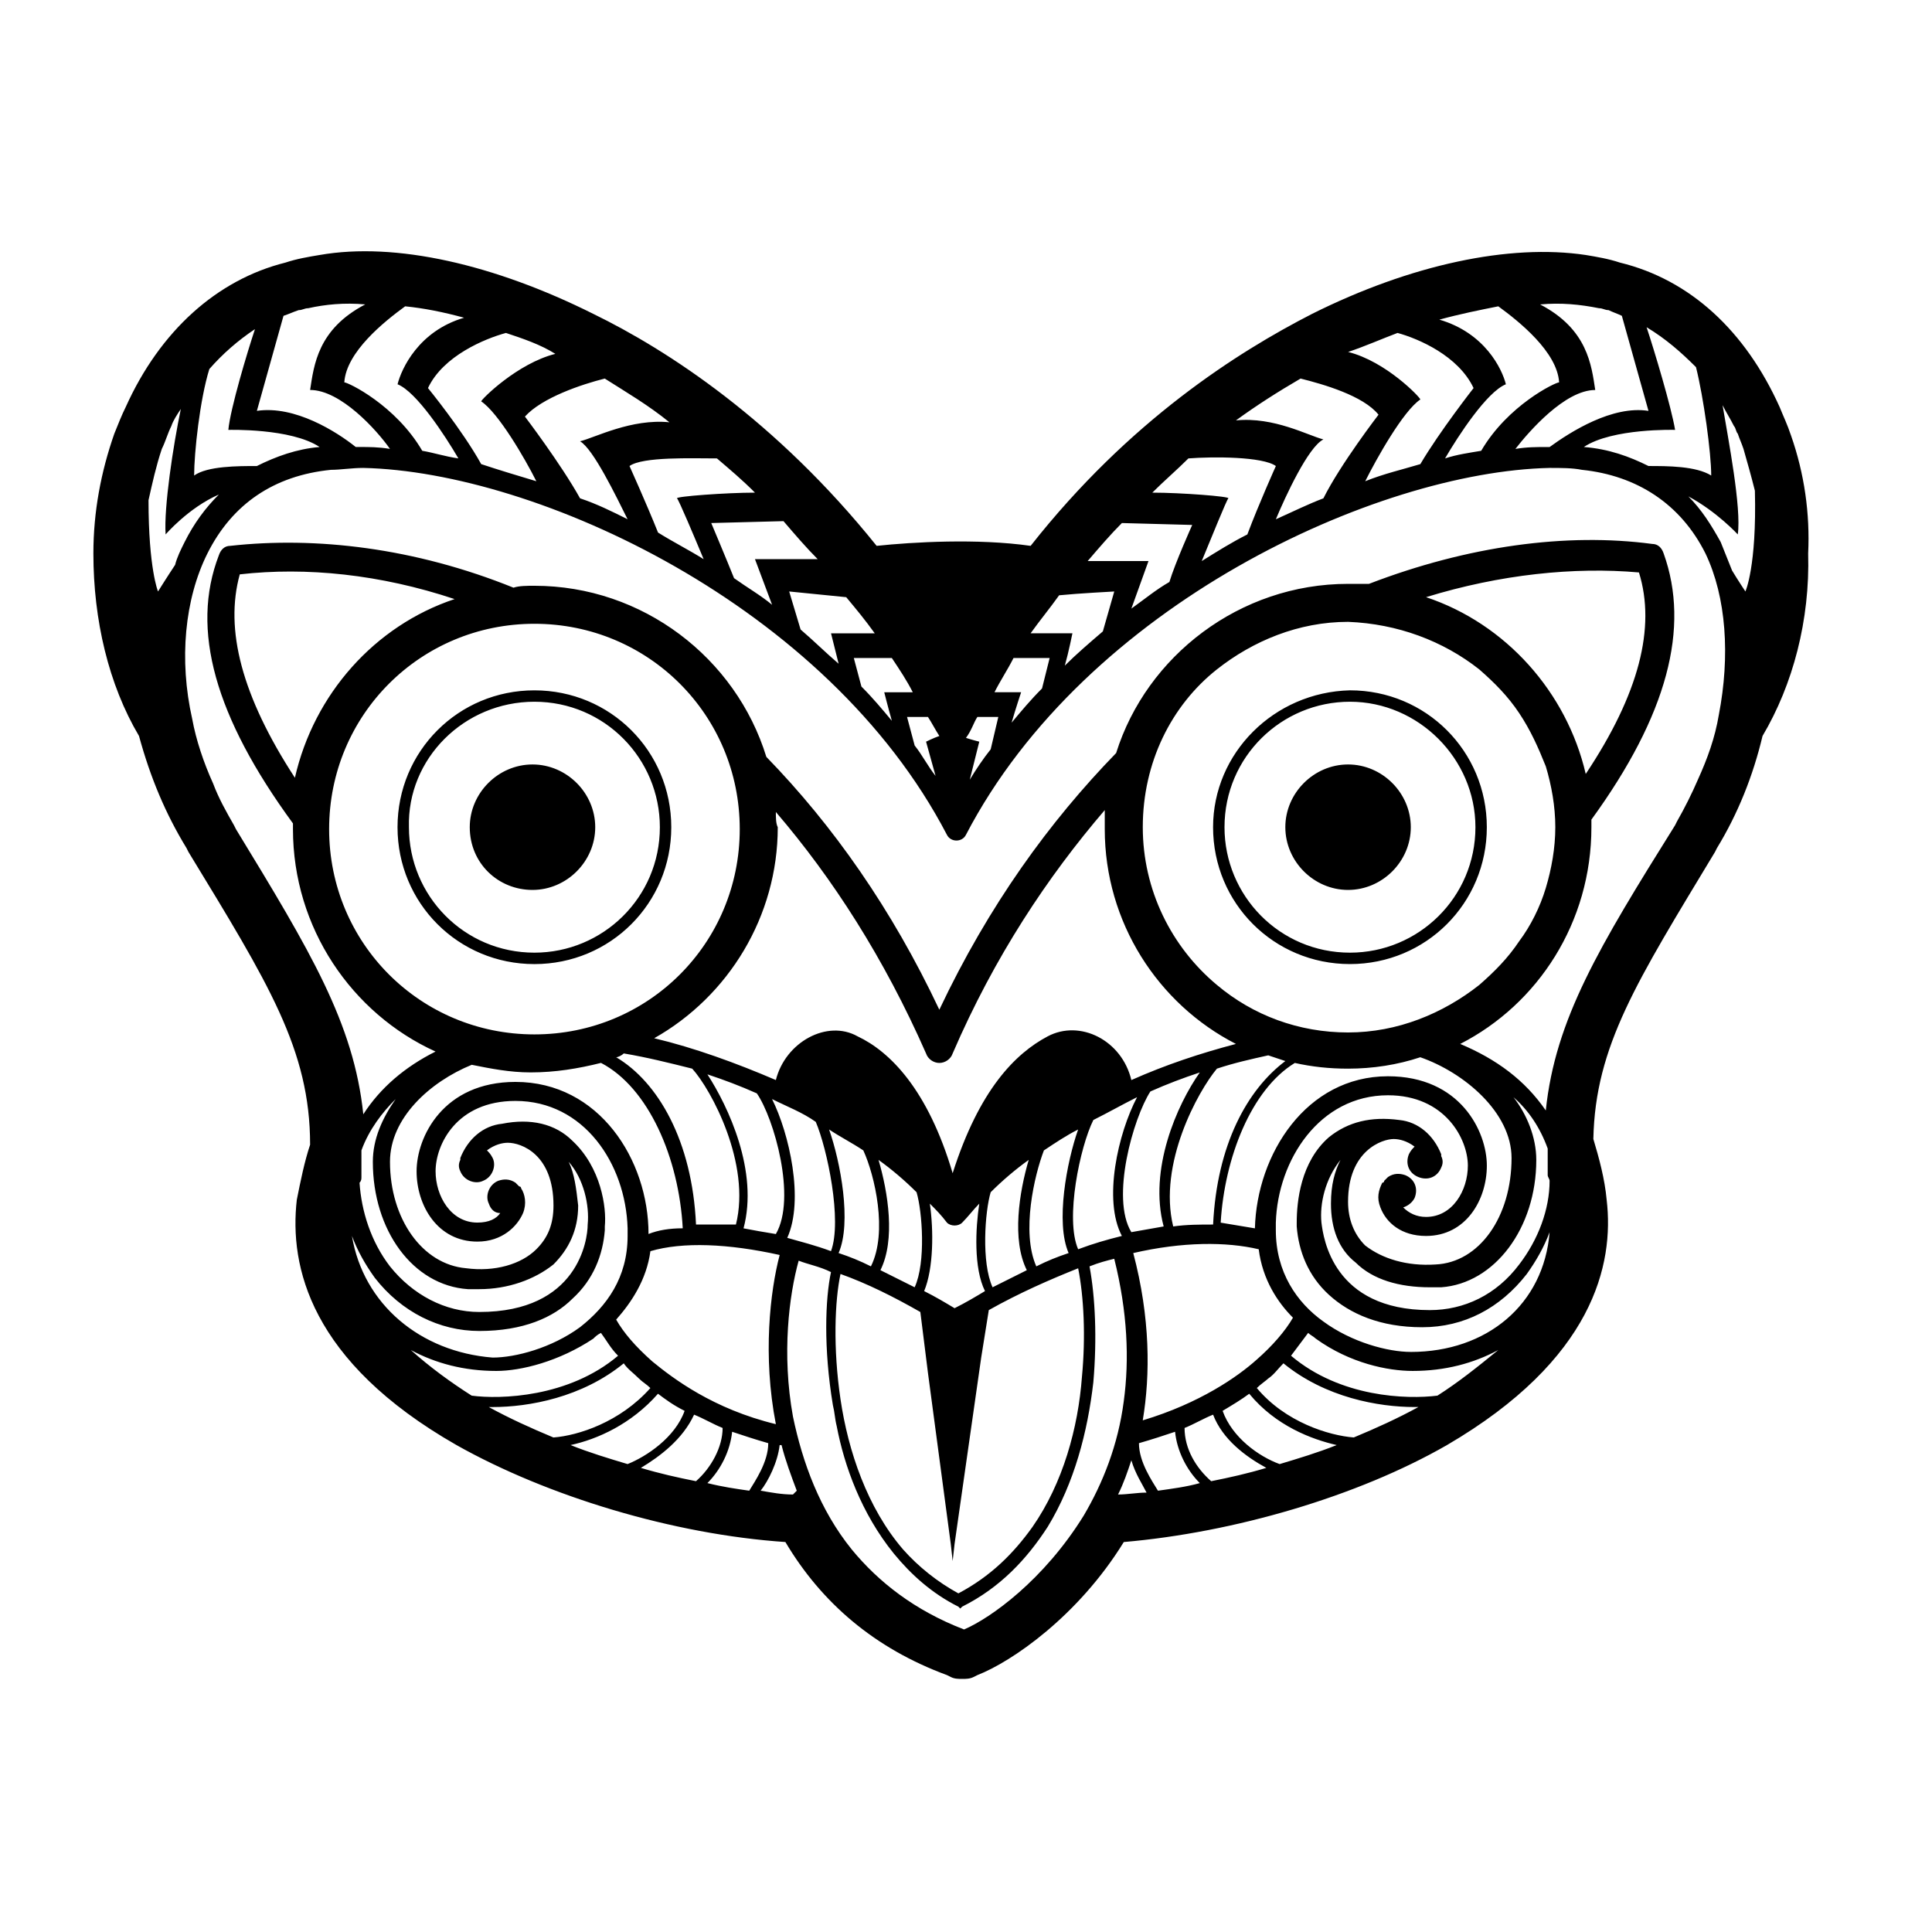 <?xml version="1.0" encoding="UTF-8"?>
<!-- Uploaded to: SVG Repo, www.svgrepo.com, Generator: SVG Repo Mixer Tools -->
<svg fill="#000000" width="800px" height="800px" version="1.1" viewBox="144 144 512 512" xmlns="http://www.w3.org/2000/svg">
 <path d="m618.65 259.44c-1.008-3.023-2.016-5.039-3.023-7.559-9.07-20.152-23.68-33.754-42.32-38.289-3.023-1.008-6.047-1.512-9.07-2.016-20.152-3.023-46.352 2.519-72.547 15.617-19.648 10.078-48.367 28.215-74.562 61.465-14.105-2.016-31.234-1.008-40.809 0-26.703-33.25-55.418-51.891-75.066-61.465-26.199-13.098-52.398-19.145-72.551-15.617-3.023 0.504-6.047 1.008-9.07 2.016-18.137 4.535-33.25 18.137-42.32 38.289-1.004 2.016-2.012 4.535-3.019 7.055-3.527 10.078-5.543 20.656-5.543 31.738 0 17.633 4.031 34.762 12.09 48.367 3.023 11.082 7.055 20.656 12.598 29.723l0.504 1.008c21.16 34.762 32.242 52.395 32.242 77.586-1.512 4.535-2.519 9.574-3.527 14.609-2.016 17.633 3.527 42.824 42.32 64.992 24.184 13.602 57.434 23.68 87.16 25.695 9.574 16.121 23.68 28.215 42.824 35.266l1.008 0.504c1.008 0.504 2.016 0.504 3.023 0.504 1.008 0 2.016 0 3.023-0.504l1.008-0.504c9.07-3.527 26.703-15.617 38.793-35.266 29.223-2.519 61.969-12.09 85.648-25.695 38.793-22.672 44.336-47.863 42.32-64.992-0.504-5.543-2.016-11.082-3.527-16.121 0.504-24.688 11.586-41.816 32.242-76.074l0.504-1.008c5.543-9.07 9.574-19.145 12.09-29.727 8.062-13.602 12.594-30.73 12.09-48.367 0.508-10.574-1.004-21.156-4.531-31.23zm-25.191-18.141c2.016 8.062 4.031 22.672 4.031 28.719-4.031-2.519-11.586-2.519-16.625-2.519-5.039-2.519-10.578-4.535-17.129-5.039 7.559-5.039 24.184-4.535 24.184-4.535-1.008-6.047-5.543-21.16-7.559-27.207 5.039 3.027 9.066 6.555 13.098 10.582zm-25.695-15.617c1.008 0 1.512 0.504 2.519 0.504 1.008 0.504 2.519 1.008 3.527 1.512l7.055 25.191c-9.574-1.512-20.656 5.543-26.199 9.574h-0.504c-3.023 0-5.543 0-8.566 0.504 3.527-4.535 13.098-15.617 21.16-15.617-1.008-6.551-2.016-16.121-14.609-22.672 5.543-0.508 10.582-0.004 15.617 1.004zm-26.699-0.504c5.543 4.031 15.617 12.09 16.121 20.152-1.008 0-13.602 6.047-20.656 18.137-3.023 0.504-6.551 1.008-9.574 2.016 3.527-6.047 11.082-17.633 16.121-19.648-1.008-4.031-5.543-13.602-17.633-17.129 5.543-1.512 10.582-2.519 15.621-3.527zm-26.703 7.055c5.543 1.512 16.121 6.047 20.152 14.609 0 0-9.07 11.586-14.105 20.152-5.039 1.512-9.574 2.519-14.609 4.535 3.023-6.047 10.078-18.641 14.609-21.664 0-0.504-9.07-10.078-19.145-12.594 4.531-1.512 9.066-3.527 13.098-5.039zm-25.695 12.09c6.047 1.512 16.625 4.535 20.656 9.574 0 0-10.078 13.098-14.609 22.168-4.031 1.512-8.062 3.527-12.594 5.543 2.519-6.047 8.566-19.145 12.594-21.16-4.031-1.008-13.098-6.047-23.176-5.039 5.543-4.031 11.086-7.559 17.129-11.086zm-29.723 21.16c6.551-0.504 19.648-0.504 23.176 2.016 0 0-4.535 10.078-7.559 18.137-4.031 2.016-8.062 4.535-12.09 7.055 2.519-6.047 6.551-16.121 7.055-16.625s-12.594-1.512-20.152-1.512c3.019-3.023 6.547-6.047 9.57-9.07zm-17.633 17.129 18.641 0.504s-4.535 10.078-6.047 15.113c-3.527 2.016-6.551 4.535-10.078 7.055l4.535-12.594h-16.121c3.023-3.527 6.047-7.055 9.07-10.078zm-16.629 19.145c5.039-0.504 14.609-1.008 14.609-1.008l-3.023 10.578c-3.527 3.023-7.055 6.047-10.078 9.07 1.008-3.527 2.016-8.566 2.016-8.566h-11.082c2.523-3.523 5.043-6.547 7.559-10.074zm-12.09 16.629h9.574l-2.016 8.059c-3.023 3.023-5.543 6.047-8.062 9.07 1.008-3.527 2.519-8.062 2.519-8.062h-7.055c1.512-3.023 3.527-6.047 5.039-9.066zm-9.574 15.617h5.543l-2.016 8.566c-2.016 2.519-4.031 5.543-5.543 8.062l2.519-10.078s-2.016-0.504-3.527-1.008c1.516-2.016 2.019-4.031 3.023-5.543zm-10.074 5.039c-1.512 0.504-3.527 1.512-3.527 1.512l2.519 9.07c-2.016-2.519-3.527-5.543-5.543-8.062l-2.016-7.559h5.543c1.008 1.512 2.016 3.527 3.023 5.039zm-12.594-20.656c2.016 3.023 4.031 6.047 5.543 9.07h-7.559s1.008 4.031 2.016 7.559c-2.519-3.023-5.039-6.047-8.062-9.07l-2.016-7.559zm-4.535-6.551h-11.586s1.008 4.031 2.016 8.062c-3.527-3.023-6.551-6.047-10.078-9.07l-3.023-10.078s10.078 1.008 15.113 1.512c2.519 3.023 5.039 6.047 7.559 9.574zm-15.113-19.648h-16.625l4.535 12.09c-3.023-2.519-6.551-4.535-10.078-7.055-2.016-5.039-6.047-14.609-6.047-14.609l19.145-0.504c3.023 3.527 6.047 7.055 9.07 10.078zm-26.703-26.703c3.527 3.023 6.551 5.543 10.078 9.07-7.559 0-21.16 1.008-20.656 1.512s4.535 10.078 7.055 16.121c-4.031-2.519-8.062-4.535-12.09-7.055-3.023-7.559-7.559-17.633-7.559-17.633 3.523-2.519 16.621-2.016 23.172-2.016zm-29.727-21.16c5.543 3.527 11.586 7.055 17.129 11.586-10.078-1.008-19.648 4.031-23.68 5.039 3.527 2.016 9.574 14.609 12.594 20.656-4.031-2.016-8.062-4.031-12.594-5.543-5.039-9.07-14.609-21.664-14.609-21.664 4.535-5.035 15.117-8.562 21.16-10.074zm-13.098-6.547c-10.078 2.519-19.648 12.09-19.648 12.594 4.535 3.023 11.586 15.113 14.609 21.16-5.039-1.512-10.078-3.023-14.609-4.535-5.039-9.07-14.105-20.152-14.105-20.152 4.031-8.566 15.113-13.098 20.656-14.609 4.531 1.512 9.066 3.023 13.098 5.543zm-39.801-12.598c5.039 0.504 10.078 1.512 15.617 3.023-12.09 3.527-16.625 13.602-17.633 17.633 5.039 2.016 12.594 13.602 16.121 19.648-3.527-0.504-6.551-1.512-9.574-2.016-7.055-12.09-19.648-18.137-20.656-18.137 0.508-8.059 10.582-16.121 16.125-20.152zm-32.242 2.519c1.512-0.504 2.519-1.008 4.031-1.512 1.008 0 1.512-0.504 2.519-0.504 4.535-1.008 9.574-1.512 15.113-1.008-12.594 6.551-13.602 16.121-14.609 22.672 8.062 0 17.633 10.578 21.16 15.617-3.023-0.504-5.543-0.504-8.062-0.504h-1.008c-5.039-4.031-16.121-11.082-26.199-9.574zm-19.652 14.105c3.527-4.031 7.559-7.559 12.09-10.578-2.016 6.047-6.551 21.16-7.055 26.703 0 0 16.625-0.504 24.184 4.535-6.047 0.504-11.586 2.519-16.625 5.039-5.039 0-13.098 0-16.625 2.519 0.004-6.051 1.516-20.156 4.031-28.219zm-13.602 58.945s-2.519-6.047-2.519-24.184c1.008-4.535 2.016-9.07 3.527-13.602 1.008-2.016 1.512-4.027 2.519-6.043 0.504-1.512 1.512-3.023 2.519-4.535-2.016 9.574-4.535 26.199-4.031 33.25 0 0 6.047-7.055 14.105-10.578-3.527 3.527-6.551 7.559-9.07 12.594-1.008 2.016-2.016 4.031-2.519 6.047-2.012 3.023-4.531 7.051-4.531 7.051zm51.391 170.79c1.512 4.031 3.527 7.559 6.047 11.082 7.055 9.07 17.129 14.105 27.711 14.105 11.586 0 19.648-3.527 24.688-8.566 5.543-5.039 8.062-11.586 8.566-18.137v-1.008c0.504-5.039-1.008-15.617-8.566-22.672-4.535-4.535-11.082-6.047-18.641-4.535-5.039 0.504-9.07 4.031-11.082 9.07v0.504c-0.504 1.008-0.504 2.016 0 3.023 1.008 2.519 4.031 3.527 6.047 2.519 2.519-1.008 3.527-4.031 2.519-6.047-0.504-1.008-1.008-1.512-1.512-2.016 2.016-1.512 4.031-2.016 5.543-2.016 3.527 0 12.09 3.023 12.09 16.625 0 5.039-1.512 8.566-4.535 11.586-4.031 4.031-11.082 6.047-18.641 5.039-11.586-1.008-20.152-13.098-20.152-28.215 0-11.586 10.578-21.16 21.664-25.695 5.039 1.008 10.078 2.016 15.617 2.016 6.551 0 12.594-1.008 18.641-2.519 12.594 6.551 20.656 25.191 21.664 43.832-3.527 0-6.551 0.504-9.07 1.512 0-19.648-13.098-40.305-35.266-40.305-19.145 0-26.199 14.609-26.199 23.68 0 9.07 5.543 18.641 16.121 18.641 6.551 0 10.578-4.031 12.09-7.559 1.008-2.519 0.504-5.039-0.504-6.551 0 0 0-0.504-0.504-0.504l-1.008-1.008c-1.512-1.008-3.023-1.008-4.535-0.504-2.519 1.008-3.527 4.031-2.519 6.047 0.504 1.512 1.512 2.519 3.023 2.519-1.008 1.512-3.023 2.519-6.047 2.519-7.055 0-11.082-7.055-11.082-13.602 0-7.055 5.543-18.641 21.16-18.641 18.137 0 29.223 16.625 29.727 33.754v2.016c0 11.082-5.543 18.641-12.594 24.184-7.559 5.543-17.129 8.062-23.176 8.062-19.148-1.504-34.266-14.102-37.285-32.238zm57.434-19.648c4.031 4.535 5.543 11.586 5.039 16.625 0 4.031-2.519 23.176-28.719 23.176-9.07 0-17.633-4.535-23.68-12.09-5.039-6.551-7.559-14.609-8.062-22.168 0.504-0.504 0.504-1.008 0.504-1.512v-6.551-0.504c2.016-5.543 5.543-10.078 9.07-13.602-3.527 5.039-6.047 10.578-6.047 16.625 0 18.137 10.578 32.746 25.191 33.754h3.023c7.559 0 14.609-2.519 19.648-6.551 4.031-4.031 6.551-9.07 6.551-15.617-0.504-4.531-1.008-8.562-2.519-11.586zm-9.07-142.58c30.23 0 54.41 24.184 54.41 54.41 0 30.23-24.184 54.41-54.41 54.41-30.23 0-54.41-24.184-54.41-54.41 0-30.227 24.184-54.41 54.41-54.41zm-63.48 40.809c-14.105-21.664-18.641-39.297-14.609-53.906 17.633-2.016 37.281 0 56.93 6.551-21.16 7.051-37.281 25.188-42.32 47.355zm127.46 9.07c15.113 17.633 28.719 38.793 39.801 63.984 0.504 1.512 2.016 2.519 3.527 2.519 1.512 0 3.023-1.008 3.527-2.519 11.082-25.695 25.191-46.855 40.305-64.488v5.039c0 24.688 14.105 46.352 34.762 56.93-9.574 2.519-18.641 5.543-27.711 9.574-2.519-10.578-13.602-16.121-22.168-11.586-8.566 4.535-18.137 14.105-25.191 36.273-6.551-22.168-16.625-32.242-25.191-36.273-8.059-4.539-19.141 1.508-21.66 11.582-10.578-4.535-21.664-8.566-32.242-11.082 19.648-11.082 32.746-32.242 32.746-55.922-0.504-1.012-0.504-2.519-0.504-4.031zm186.41-37.789c4.031 3.527 7.559 7.055 10.578 11.586 3.023 4.535 5.039 9.07 7.055 14.105 1.512 5.039 2.519 10.578 2.519 16.121 0 5.543-1.008 11.082-2.519 16.121-1.512 5.039-4.031 10.078-7.055 14.105-3.023 4.535-6.551 8.062-10.578 11.586-9.574 7.559-21.664 12.594-34.762 12.594s-25.191-4.535-34.762-12.594c-12.09-10.078-19.648-25.191-19.648-41.816 0-17.129 7.559-32.242 19.648-41.816 9.574-7.559 21.664-12.594 34.762-12.594 13.098 0.512 25.188 5.047 34.762 12.602zm-14.105-19.145c19.648-6.047 39.297-8.062 56.426-6.551 4.535 14.609 0 32.242-14.105 53.402-5.039-21.66-21.16-39.797-42.32-46.852zm-77.59 173.82c13.098-3.023 24.688-3.023 33.25-1.008 1.008 8.062 5.039 14.105 9.07 18.137-2.016 3.527-5.543 7.559-9.574 11.082-5.039 4.535-15.113 11.586-30.23 16.121 2.019-12.09 2.019-27.203-2.516-44.332zm-3.019-4.535c-4.031 1.008-7.559 2.016-11.586 3.527-3.527-8.062 0.504-27.207 4.031-34.258 4.031-2.016 7.559-4.031 11.586-6.047-5.039 9.57-9.07 27.207-4.031 36.777zm-92.703-36.273c4.031 2.016 8.062 3.527 11.586 6.047 3.023 7.055 7.055 26.199 4.031 34.258-4.031-1.512-8.062-2.519-11.586-3.527 4.535-10.074 0.504-27.711-4.031-36.777zm1.008 86.152c-16.625-4.031-27.207-12.09-32.746-16.625-4.535-4.031-7.559-7.559-9.574-11.082 4.031-4.535 8.062-10.578 9.07-18.137 8.566-2.519 20.656-2.016 34.258 1.008-2.519 9.566-4.535 26.699-1.008 44.836zm-21.16-52.902c-1.008-22.168-10.078-37.785-21.16-44.336 0.504 0 1.512-0.504 2.016-1.008 6.047 1.008 12.09 2.519 18.137 4.031 5.039 5.543 15.617 25.191 11.586 41.312h-10.578zm21.16 2.519c-3.023-0.504-6.047-1.008-8.566-1.512 4.031-15.113-4.031-32.242-9.574-40.809 4.535 1.512 8.566 3.023 13.098 5.039 4.539 6.551 10.586 27.711 5.043 37.281zm14.105-27.711c3.023 2.016 6.047 3.527 9.07 5.543 3.023 6.551 6.551 21.664 2.016 30.73-3.023-1.512-5.543-2.519-8.566-3.527 3.527-8.059 0.504-24.18-2.519-32.746zm13.102 8.062c3.527 2.519 7.055 5.543 10.078 8.566 1.512 5.039 2.519 18.641-0.504 25.191-3.023-1.512-6.047-3.023-9.07-4.535 4.031-8.062 2.016-20.656-0.504-29.223zm-10.078 30.23c7.055 2.519 14.105 6.047 21.16 10.078l2.016 16.121 6.047 45.344 0.504 4.535 0.504-4.535 7.055-49.375 2.016-12.594c8.062-4.535 16.121-8.062 23.68-11.082 1.512 7.559 2.016 18.137 1.008 28.719-1.008 13.602-5.039 28.215-13.098 39.801-5.039 7.055-11.082 13.098-19.648 17.633-5.543-3.023-10.578-7.055-14.609-11.586-9.574-11.082-14.609-26.199-16.625-39.801-2.023-13.609-1.52-26.207-0.008-33.258zm23.68-18.641c1.512 1.512 3.023 3.023 4.535 5.039 1.008 1.008 3.023 1.008 4.031 0 1.512-1.512 3.023-3.527 4.535-5.039-1.008 6.551-1.512 17.129 1.512 23.176-2.519 1.512-5.039 3.023-8.062 4.535-2.519-1.512-5.039-3.023-8.062-4.535 2.519-6.047 2.519-16.125 1.512-23.176zm36.777 13.098c-3.023 1.008-5.543 2.016-8.566 3.527-4.031-9.07-0.504-24.184 2.016-30.73 3.023-2.016 6.047-4.031 9.07-5.543-3.023 8.562-6.047 24.684-2.519 32.746zm-11.082 4.535c-3.023 1.512-6.047 3.023-9.07 4.535-3.023-6.551-2.016-20.152-0.504-25.191 3.023-3.023 6.551-6.047 10.078-8.566-2.519 8.566-4.535 21.16-0.504 29.223zm32.746-47.359c4.535-2.016 8.566-3.527 13.098-5.039-6.047 8.566-13.602 25.695-9.574 40.809-3.023 0.504-5.543 1.008-8.566 1.512-5.535-9.066 0.508-30.227 5.043-37.281zm6.047 35.77c-4.031-16.625 6.551-35.77 11.586-41.816 4.535-1.512 9.07-2.519 13.602-3.527 1.512 0.504 3.023 1.008 4.535 1.512-10.078 7.559-18.137 22.168-19.145 43.328-3.523 0-7.051 0-10.578 0.504zm-202.03 32.75c6.551 3.527 14.105 5.543 22.672 5.543 6.551 0 16.625-2.519 25.695-8.566 0.504-0.504 1.008-1.008 2.016-1.512 1.512 2.016 2.519 4.031 4.535 6.047-13.098 11.082-31.234 11.586-38.793 10.578-5.547-3.527-11.086-7.559-16.125-12.09zm20.656 15.113h1.008c9.574 0 23.68-2.519 34.762-11.586 1.008 1.512 2.519 2.519 4.031 4.031 1.008 1.008 2.016 1.512 3.023 2.519-8.062 9.07-19.145 12.594-25.695 13.098-6.047-2.519-11.586-5.039-17.129-8.062zm21.664 10.074c7.055-1.512 16.121-5.543 23.176-13.602 2.016 1.512 4.031 3.023 7.055 4.535-2.519 7.055-10.078 12.09-15.113 14.105-5.043-1.512-10.078-3.023-15.117-5.039zm18.641 6.047c5.039-3.023 11.082-7.559 14.105-14.105 2.519 1.008 5.039 2.519 7.559 3.527 0 5.039-3.023 10.578-7.055 14.105-5.039-1.008-9.57-2.016-14.609-3.527zm17.633 4.031c3.527-3.527 6.047-8.566 6.551-13.602 3.023 1.008 6.047 2.016 9.574 3.023 0 5.039-3.527 10.078-5.039 12.594-3.527-0.504-7.055-1.008-11.086-2.016zm22.672 3.023c-3.023 0-5.543-0.504-8.566-1.008 2.016-2.519 4.535-7.559 5.039-12.09h0.504c1.008 4.031 2.519 8.062 4.031 12.09-0.504 0.504-1.008 1.008-1.008 1.008zm77.082 5.539c-10.578 17.129-24.688 27.207-31.738 30.23-13.098-5.039-22.672-12.594-29.727-21.16-8.566-10.578-13.098-23.176-15.617-35.266-3.023-16.625-1.008-32.242 1.512-41.312 2.519 1.008 5.543 1.512 8.566 3.023-1.512 7.055-2.016 20.152 0.504 35.266 0.504 2.016 0.504 3.527 1.008 5.543 2.016 10.578 6.551 23.176 15.113 33.754 4.535 5.543 10.078 10.578 17.129 14.105l0.504 0.504 0.504-0.504c10.078-5.039 17.129-12.594 22.672-21.16 7.055-11.586 10.578-25.191 12.09-38.289 1.008-11.586 0.504-22.672-1.008-30.73 2.519-1.008 4.535-1.512 6.551-2.016 3.527 14.105 4.031 26.703 2.519 37.785-1.512 11.586-5.543 21.664-10.582 30.227zm9.07-5.539c1.512-3.023 2.519-6.047 3.527-9.07 1.008 3.527 3.023 6.551 4.031 8.566-2.523 0-5.039 0.504-7.559 0.504zm10.578-1.008c-1.512-2.519-5.039-7.559-5.039-12.594 3.527-1.008 6.551-2.016 9.574-3.023 0.504 5.039 3.023 10.078 6.551 13.602-3.527 1.008-7.559 1.512-11.086 2.016zm14.105-2.519c-4.031-3.527-7.055-8.566-7.055-14.105 2.519-1.008 5.039-2.519 7.559-3.527 2.519 6.551 8.566 11.082 14.105 14.105-5.035 1.512-9.57 2.519-14.609 3.527zm18.141-4.535c-5.543-2.016-12.594-7.055-15.113-14.105 2.519-1.512 5.039-3.023 7.055-4.535 7.055 8.566 16.625 12.09 23.176 13.602-5.043 2.016-10.082 3.527-15.117 5.039zm19.648-7.055c-6.551-0.504-18.137-4.031-25.695-13.098 1.008-1.008 2.519-2.016 3.023-2.519 1.512-1.008 2.519-2.519 4.031-4.031 11.082 9.07 25.191 11.586 34.762 11.586h1.008c-5.543 3.027-11.086 5.547-17.129 8.062zm22.164-11.082c-8.062 1.008-25.695 0.504-38.793-10.578 1.512-2.016 3.023-4.031 4.535-6.047 0.504 0.504 1.512 1.008 2.016 1.512 9.07 6.551 19.145 8.566 25.695 8.566 8.566 0 16.121-2.016 22.672-5.543-5.543 4.531-10.582 8.562-16.125 12.09zm-7.051-11.586c-6.047 0-15.617-2.519-23.176-8.062-7.055-5.039-12.594-13.098-12.594-24.184v-2.016c0.504-16.625 11.586-33.754 29.727-33.754 15.113 0 21.16 11.586 21.16 18.641 0 6.551-4.031 13.602-11.082 13.602-2.519 0-4.535-1.008-6.047-2.519 1.512-0.504 2.519-1.512 3.023-2.519 1.008-2.519 0-5.039-2.519-6.047-1.512-0.504-3.023-0.504-4.535 0.504l-1.008 1.008s0 0.504-0.504 0.504c-1.008 2.016-1.512 4.031-0.504 6.551 1.512 4.031 5.543 7.559 12.09 7.559 10.578 0 16.121-9.574 16.121-18.641 0-9.07-7.055-23.68-26.199-23.68-21.664 0-34.762 20.656-35.266 40.305-3.023-0.504-6.047-1.008-9.07-1.512 1.008-17.129 8.062-35.266 19.648-42.32 4.535 1.008 9.07 1.512 14.105 1.512 6.551 0 13.098-1.008 19.145-3.023 11.586 4.031 24.184 14.609 24.184 26.703 0 15.617-8.566 27.711-20.152 28.215-7.559 0.504-14.105-1.512-18.641-5.039-3.023-3.023-4.535-7.055-4.535-11.586 0-13.602 9.07-16.625 12.09-16.625 1.512 0 3.527 0.504 5.543 2.016-0.504 0.504-1.008 1.008-1.512 2.016-1.008 2.519 0 5.039 2.519 6.047 2.519 1.008 5.039 0 6.047-2.519 0.504-1.008 0.504-2.016 0-3.023v-0.504c-2.016-5.039-6.047-8.566-11.082-9.07-7.559-1.008-13.602 0.504-18.641 4.535-7.559 6.551-8.566 17.129-8.566 22.672v1.008c0.504 6.551 3.023 13.098 8.566 18.137 5.543 5.039 13.602 8.566 24.688 8.566 11.082 0 20.656-5.039 27.711-14.105 2.519-3.527 4.535-7.055 6.047-11.082-1.516 19.137-16.629 31.734-36.781 31.734zm-14.609-23.68c4.535 4.535 11.586 6.551 19.648 6.551h3.023c14.105-1.008 25.191-15.617 25.191-33.754 0-6.047-2.519-12.09-6.047-16.625 4.031 3.527 7.055 8.062 9.07 13.602v7.055c0 0.504 0.504 1.008 0.504 1.512 0 7.559-3.023 15.617-8.062 22.168-6.047 8.062-14.609 12.09-23.68 12.09-25.695 0-28.215-19.145-28.719-23.176-0.504-5.039 1.008-11.586 5.039-16.625-1.512 3.023-2.519 6.551-2.519 11.586 0 6.547 2.016 12.09 6.551 15.617zm96.227-145.1c-1.008 6.047-3.023 11.586-5.543 17.129-1.512 3.527-3.527 7.559-5.543 11.082l-0.504 1.008c-20.152 32.246-31.738 51.391-34.258 75.574-5.543-8.062-13.098-13.602-22.672-17.633 20.656-10.578 34.762-32.242 34.762-57.434v-2.016c20.152-27.711 26.199-50.883 19.145-70.535-0.504-1.512-1.512-2.519-3.023-2.519-22.672-3.023-48.871 0.504-75.066 10.578h-5.543c-28.719 0-53.402 19.145-61.465 44.84-17.633 18.137-33.754 40.305-46.855 68.016-12.59-26.703-28.211-48.871-45.844-67.008-8.059-26.195-32.746-45.34-61.465-45.34-2.016 0-4.031 0-5.543 0.504-26.199-10.578-52.395-13.602-75.066-11.082-1.512 0-2.519 1.008-3.023 2.519-7.559 19.648-1.008 42.824 19.648 71.039v1.512c0 26.199 15.617 48.871 37.785 58.945-8.062 4.031-14.609 9.574-19.145 16.625-2.519-24.184-14.105-43.328-33.754-75.57l-0.504-1.008c-2.016-3.527-4.031-7.055-5.543-11.082-2.519-5.543-4.535-11.586-5.543-17.129-3.527-15.617-2.016-31.738 4.031-43.832 6.551-13.098 17.633-20.656 32.746-22.168 2.519 0 5.543-0.504 8.566-0.504 45.848 1.008 122.93 36.273 154.67 97.234 0.504 1.008 1.512 1.512 2.519 1.512 1.008 0 2.016-0.504 2.519-1.512 31.738-60.961 108.82-96.227 154.67-97.234 3.023 0 6.047 0 8.566 0.504 14.609 1.512 26.199 9.07 32.746 22.168 5.547 11.578 6.555 27.199 3.531 42.816zm7.051-32.75s-2.016-3.023-3.527-5.543c-1.008-2.519-2.016-5.039-3.023-7.559-2.519-4.535-5.039-8.566-8.566-12.09 7.559 4.031 13.098 10.078 13.098 10.078 1.008-7.055-2.519-25.191-4.031-34.258 1.008 2.016 2.016 3.527 3.023 5.543 0.504 0.504 0.504 1.512 1.008 2.016 0.504 1.512 1.008 2.519 1.512 4.031 1.008 3.527 2.016 7.055 3.023 11.082 0.508 20.152-2.516 26.699-2.516 26.699zm-141.07 62.473c0 20.152 16.121 36.273 36.273 36.273s36.273-16.121 36.273-36.273-16.121-36.273-36.273-36.273c-20.148 0.504-36.273 16.625-36.273 36.273zm69.527 0c0 18.641-15.113 33.25-33.25 33.25-18.641 0-33.25-15.113-33.25-33.25 0-18.641 15.113-33.25 33.25-33.25s33.25 15.113 33.25 33.25zm-33.754-16.625c9.07 0 16.625 7.559 16.625 16.625 0 9.07-7.559 16.625-16.625 16.625-9.07 0-16.625-7.559-16.625-16.625-0.004-9.066 7.555-16.625 16.625-16.625zm-215.63 52.902c20.152 0 36.273-16.121 36.273-36.273s-16.121-36.273-36.273-36.273c-20.152 0-36.273 16.121-36.273 36.273 0 20.148 16.121 36.273 36.273 36.273zm0-69.527c18.641 0 33.25 15.113 33.25 33.25 0 18.641-15.113 33.25-33.25 33.25-18.641 0-33.25-15.113-33.25-33.25-0.504-18.137 14.609-33.25 33.25-33.25zm-17.129 33.25c0-9.07 7.559-16.625 16.625-16.625 9.07 0 16.625 7.559 16.625 16.625 0 9.07-7.559 16.625-16.625 16.625-9.066 0.004-16.625-7.051-16.625-16.625z"/>
</svg>